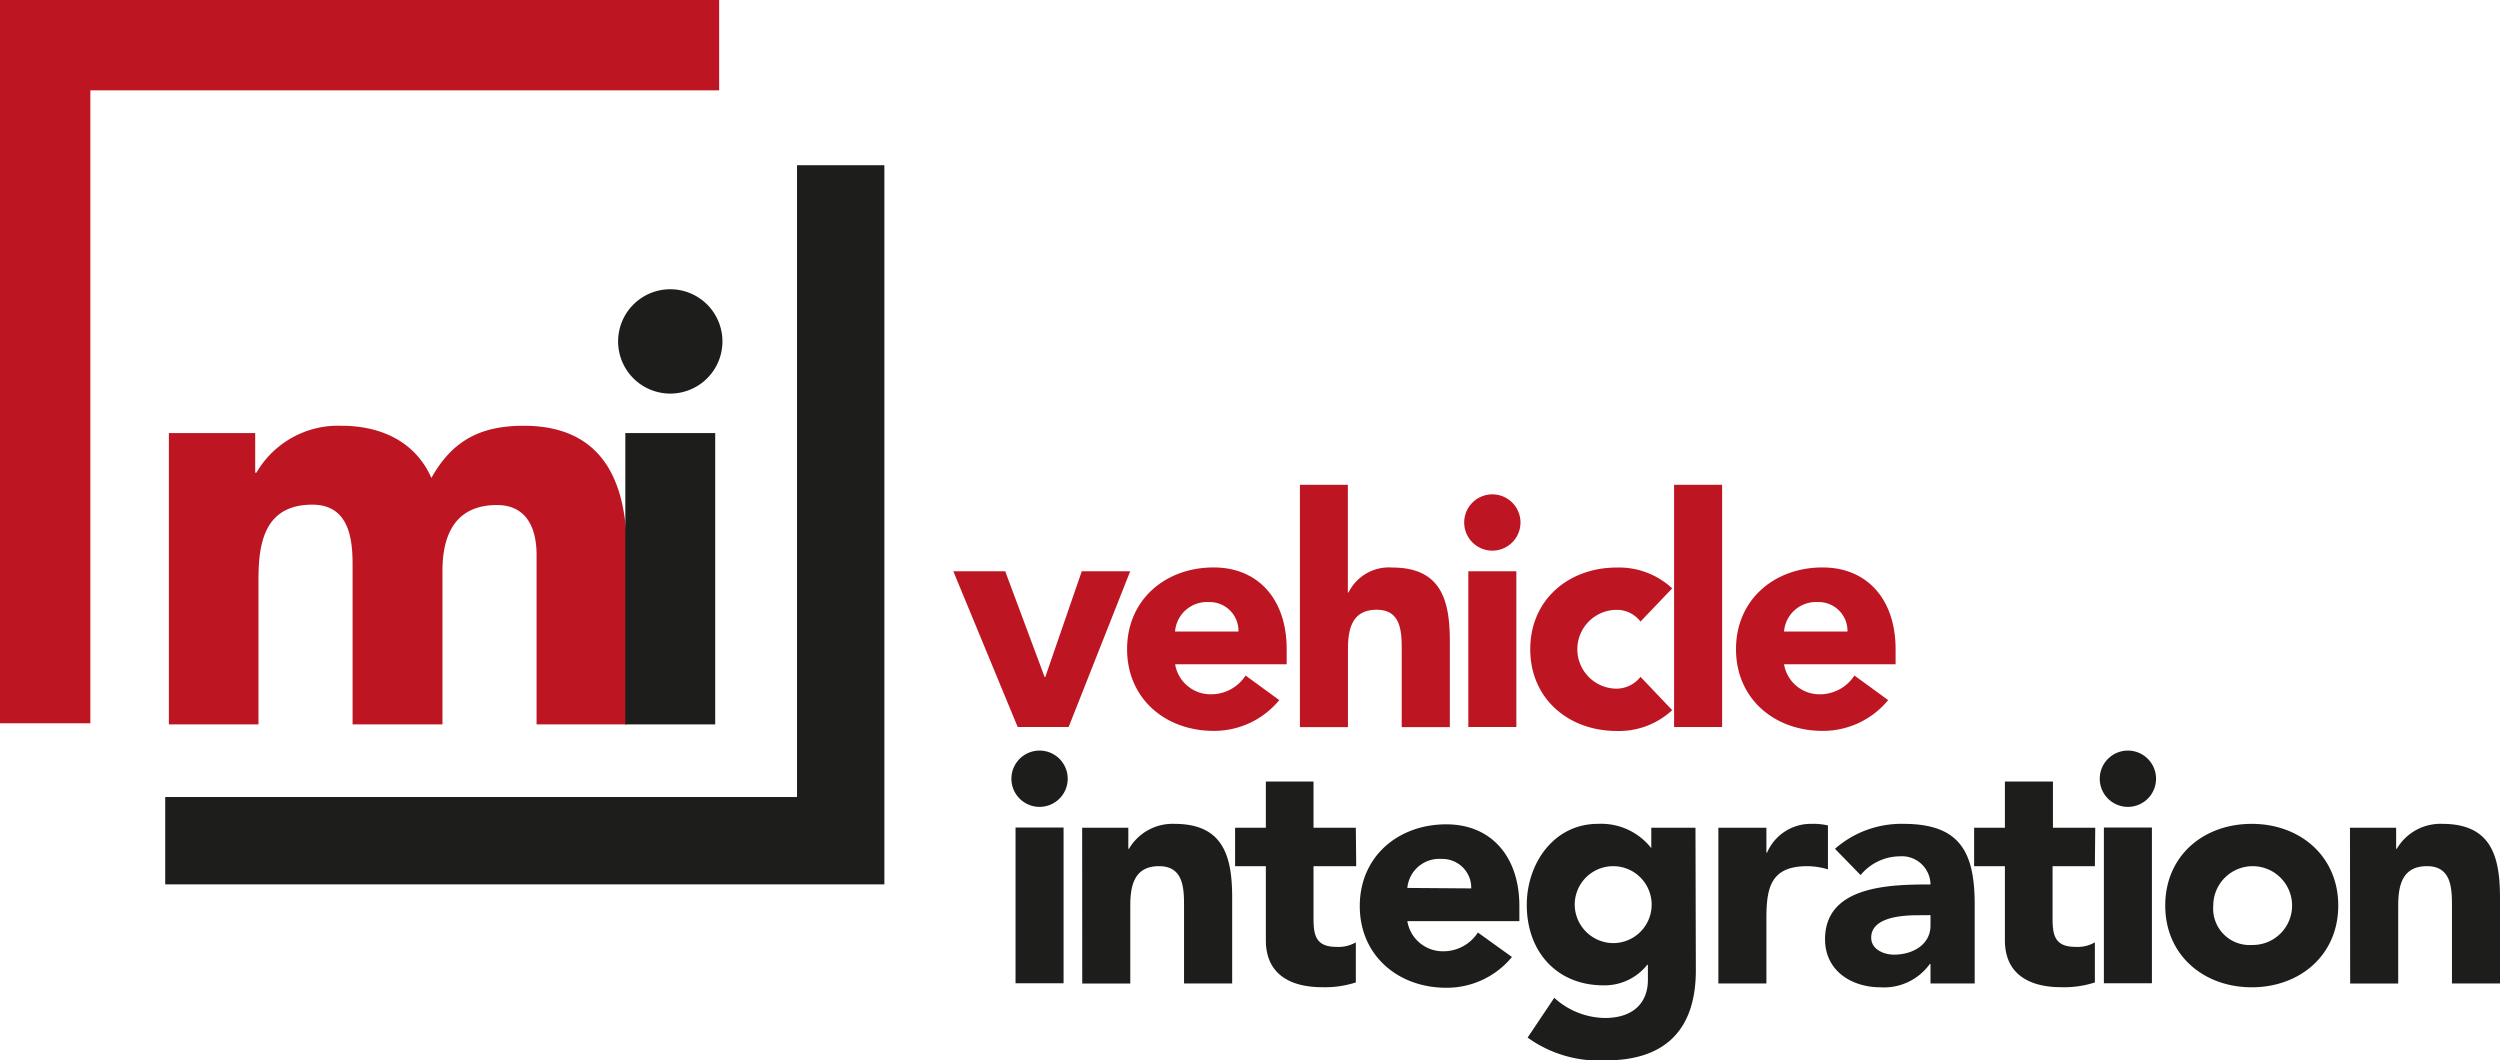 <svg xmlns="http://www.w3.org/2000/svg" viewBox="0 0 266.46 113.02"><defs><style>.a{fill:#bd1622;}.b{fill:#1d1d1b;}</style></defs><title>mi-vehicle-integration</title><path class="a" d="M101.61,60.89h5.53l4.2,11.27h.07l3.89-11.27h5.16l-6.56,16.6h-5.43Z"/><path class="a" d="M136.35,74.62a9,9,0,0,1-7,3.28c-5.12,0-9.22-3.42-9.22-8.71s4.1-8.71,9.22-8.71c4.78,0,7.79,3.42,7.79,8.71V70.8H125.25A3.83,3.83,0,0,0,129.11,74a4.37,4.37,0,0,0,3.65-2ZM132,67.31a3.07,3.07,0,0,0-3.14-3.14,3.42,3.42,0,0,0-3.62,3.14Z"/><path class="a" d="M143.66,51.67V63.15h.07a4.8,4.8,0,0,1,4.65-2.66c5.19,0,6.15,3.42,6.15,7.86v9.15H149.4V69.36c0-1.91,0-4.37-2.66-4.37s-3.07,2.08-3.07,4.24v8.27h-5.12V51.67Z"/><path class="a" d="M159.06,52.69a3,3,0,1,1-3,3A3,3,0,0,1,159.06,52.69Zm-2.56,8.2h5.12v16.6H156.5Z"/><path class="a" d="M174.85,66.25A3.17,3.17,0,0,0,172.32,65a4.2,4.2,0,0,0,0,8.4,3.26,3.26,0,0,0,2.53-1.26l3.38,3.55a8.33,8.33,0,0,1-5.91,2.22c-5.12,0-9.22-3.42-9.22-8.71s4.1-8.71,9.22-8.71a8.33,8.33,0,0,1,5.91,2.22Z"/><path class="a" d="M178.43,51.67h5.12V77.49h-5.12Z"/><path class="a" d="M201.25,74.62a9,9,0,0,1-7,3.28c-5.12,0-9.22-3.42-9.22-8.71s4.1-8.71,9.22-8.71c4.78,0,7.79,3.42,7.79,8.71V70.8H190.15A3.83,3.83,0,0,0,194,74a4.37,4.37,0,0,0,3.65-2Zm-4.34-7.31a3.07,3.07,0,0,0-3.14-3.14,3.42,3.42,0,0,0-3.62,3.14Z"/><path class="b" d="M110.8,80a3,3,0,1,1-3,3A3,3,0,0,1,110.8,80Zm-2.56,8.2h5.12v16.6h-5.12Z"/><path class="b" d="M115.34,88.22h4.92v2.25h.07a5.38,5.38,0,0,1,4.85-2.66c5.19,0,6.15,3.42,6.15,7.86v9.15H126.2V96.69c0-1.91,0-4.37-2.66-4.37s-3.07,2.08-3.07,4.24v8.27h-5.12Z"/><path class="b" d="M144.55,92.32H140v5.53c0,1.78.21,3.07,2.43,3.07a3.68,3.68,0,0,0,2.08-.48v4.27a10.61,10.61,0,0,1-3.59.51c-3.42,0-6-1.4-6-5V92.32h-3.28v-4.1h3.28V83.3H140v4.92h4.51Z"/><path class="b" d="M161.15,102a9,9,0,0,1-7,3.28c-5.12,0-9.22-3.42-9.22-8.71s4.1-8.71,9.22-8.71c4.78,0,7.79,3.42,7.79,8.71v1.61H150a3.83,3.83,0,0,0,3.86,3.21,4.37,4.37,0,0,0,3.66-2Zm-4.34-7.31a3.07,3.07,0,0,0-3.14-3.14A3.42,3.42,0,0,0,150,94.64Z"/><path class="b" d="M180.75,103.42c0,6.25-3.18,9.6-9.6,9.6a13,13,0,0,1-8.33-2.43l2.84-4.24a8.15,8.15,0,0,0,5.4,2.15c3.11,0,4.58-1.71,4.58-4.06v-1.61h-.07a5.8,5.8,0,0,1-4.68,2.19c-4.92,0-8.16-3.55-8.16-8.57,0-4.41,2.87-8.64,7.58-8.64A6.78,6.78,0,0,1,176,90.4H176V88.22h4.71Zm-8.81-2.9a4.1,4.1,0,1,0-4.1-4.1A4.13,4.13,0,0,0,171.94,100.52Z"/><path class="b" d="M183.15,88.22h5.12v2.66h.07a5.07,5.07,0,0,1,4.78-3.07,6.75,6.75,0,0,1,1.71.17v4.68a7.89,7.89,0,0,0-2.19-.34c-3.89,0-4.37,2.25-4.37,5.57v6.93h-5.12Z"/><path class="b" d="M205.76,102.74h-.07a6,6,0,0,1-5.26,2.49c-3.11,0-5.91-1.78-5.91-5.12,0-5.74,7-5.84,11.24-5.84a3.05,3.05,0,0,0-3.28-3,5.47,5.47,0,0,0-4.17,2l-2.73-2.8a10.71,10.71,0,0,1,7.31-2.66c6,0,7.58,3,7.58,8.57v8.44h-4.71Zm-1.26-5.19c-1.57,0-5.06.14-5.06,2.39,0,1.23,1.3,1.81,2.43,1.81,2,0,3.89-1.06,3.89-3.11V97.54Z"/><path class="b" d="M223.28,92.32h-4.51v5.53c0,1.78.21,3.07,2.43,3.07a3.69,3.69,0,0,0,2.08-.48v4.27a10.61,10.61,0,0,1-3.59.51c-3.42,0-6-1.4-6-5V92.32h-3.28v-4.1h3.28V83.3h5.12v4.92h4.51Z"/><path class="b" d="M226.8,80a3,3,0,1,1-3,3A3,3,0,0,1,226.8,80Zm-2.56,8.2h5.12v16.6h-5.12Z"/><path class="b" d="M240,87.81c5.12,0,9.22,3.42,9.22,8.71s-4.1,8.71-9.22,8.71-9.22-3.42-9.22-8.71S234.83,87.81,240,87.81Zm0,12.91a4.2,4.2,0,1,0-4.1-4.2A3.88,3.88,0,0,0,240,100.72Z"/><path class="b" d="M250.47,88.22h4.92v2.25h.07a5.38,5.38,0,0,1,4.85-2.66c5.19,0,6.15,3.42,6.15,7.86v9.15h-5.12V96.69c0-1.91,0-4.37-2.66-4.37s-3.07,2.08-3.07,4.24v8.27h-5.12Z"/><polygon class="a" points="76.65 9.63 76.65 0 0 0 0 77.09 9.63 77.09 9.63 9.63 76.65 9.63"/><polygon class="b" points="84.95 17.61 84.95 84.95 17.61 84.95 17.61 94.26 94.26 94.26 94.26 17.61 84.95 17.61"/><path class="a" d="M18,46.16h9.2v4.22h.13a10.07,10.07,0,0,1,9.07-5c4.34,0,7.92,1.79,9.58,5.56,2.24-4,5.24-5.56,9.84-5.56,8.43,0,11,5.94,11,13.48V77.21H57.19V59.13c0-2.88-1.09-5.3-4.22-5.3-4.41,0-5.81,3.13-5.81,7V77.21H37.58V60.79c0-2.3.13-7-4.28-7-5,0-5.75,3.9-5.75,7.92V77.21H18Z"/><path class="b" d="M71.44,30.83a5.56,5.56,0,1,1-5.56,5.56A5.56,5.56,0,0,1,71.44,30.83ZM66.65,46.16h9.58V77.21H66.65Z"/></svg>